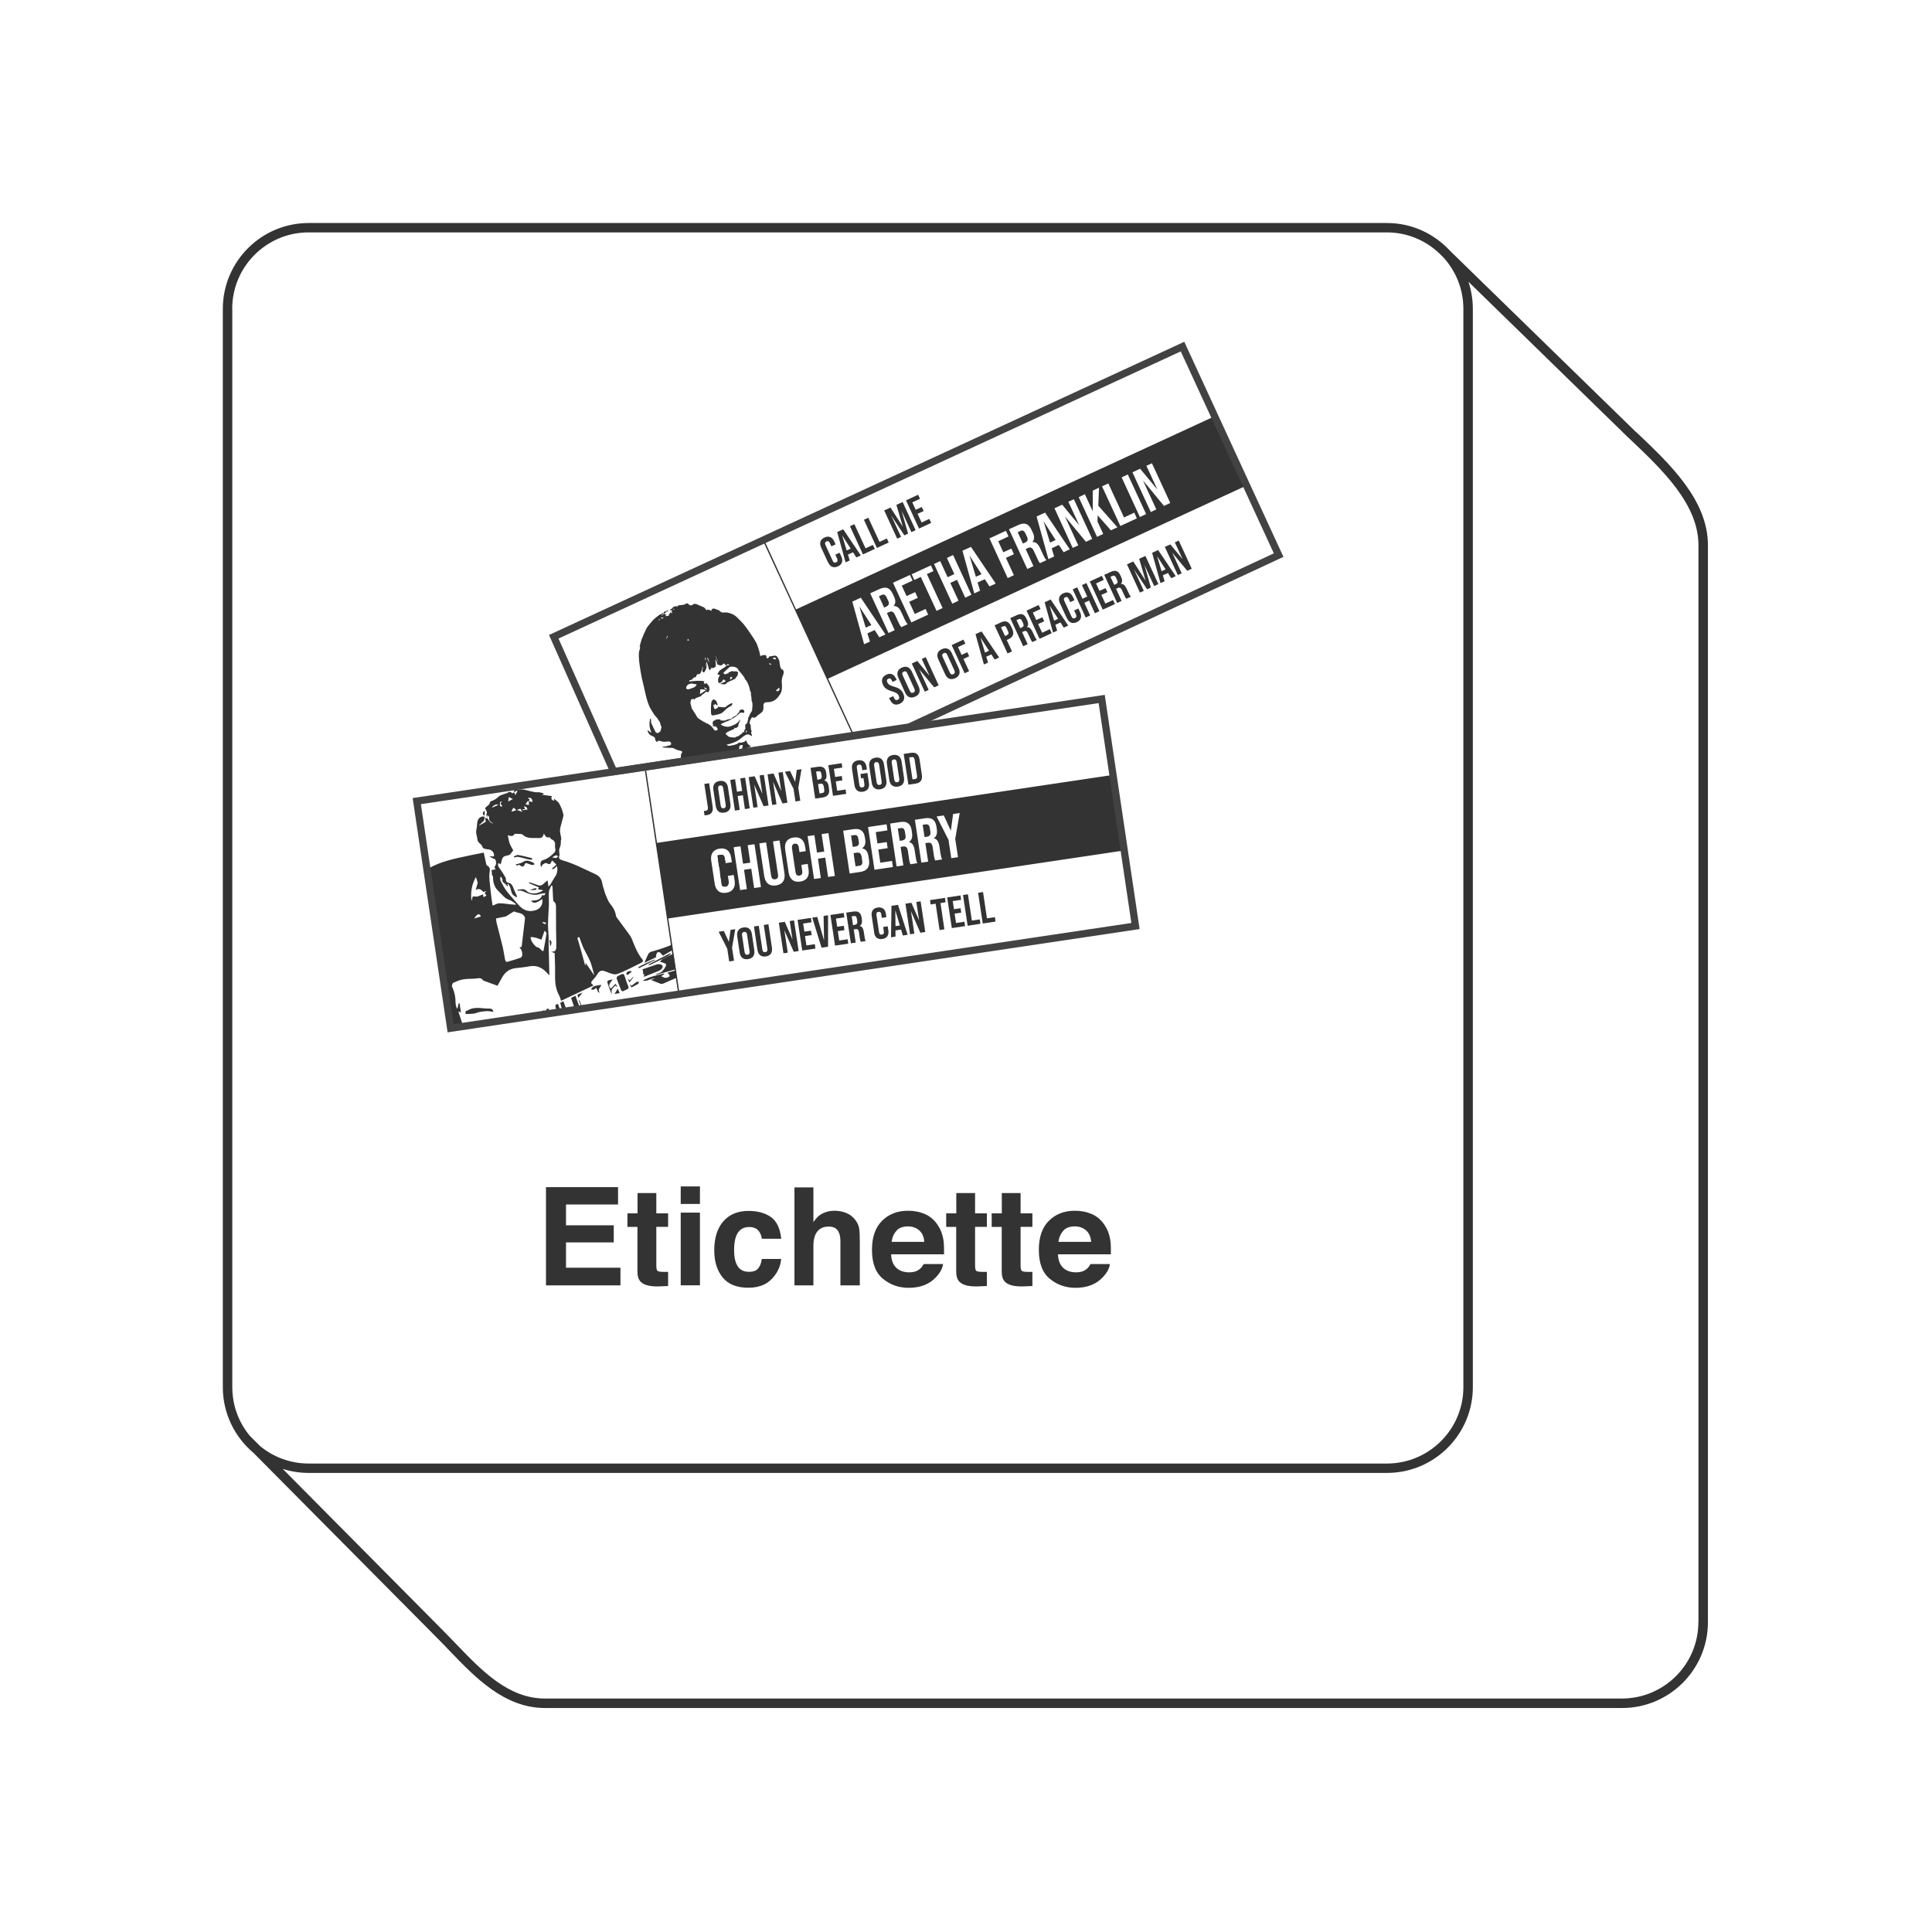 <svg xmlns="http://www.w3.org/2000/svg" id="uuid-3ce88f6a-011f-4190-828f-4d222ba1f6ed" data-name="Livello 1" viewBox="0 0 216.07 215.7"><defs><style>      .uuid-f62db1c8-39e3-4a01-80fa-db6cbc6d87bf, .uuid-a6b7c7ae-f035-4e40-9b9e-521cd2393e83 {        fill: none;      }      .uuid-a6b7c7ae-f035-4e40-9b9e-521cd2393e83 {        stroke: #424242;        stroke-miterlimit: 10;        stroke-width: .81px;      }      .uuid-80799db1-5030-4e08-b570-82cb79463edc {        fill: #333;      }    </style></defs><path class="uuid-80799db1-5030-4e08-b570-82cb79463edc" d="M182.98,48.33l-20.81-20.28c-1.76-1.91-4.26-3.11-7.06-3.11H34.52c-5.29,0-9.6,4.3-9.6,9.6v120.6c0,2.94,1.34,5.58,3.43,7.34l20.51,20.67c.46,.46,.93,.95,1.4,1.44,2.89,3.01,6.16,6.42,10.68,6.42h120.47c5.29,0,9.6-4.3,9.6-9.6V60.97c0-5.06-4.26-9.09-8.01-12.64ZM25.97,34.53c0-4.71,3.83-8.54,8.54-8.54h120.6c2.25,0,4.29,.88,5.81,2.3h0l.51,.5c1.38,1.52,2.23,3.53,2.23,5.74v120.6c0,4.71-3.83,8.54-8.55,8.54H34.52c-2.06,0-3.95-.73-5.43-1.95l-1.16-1.16h0c-1.22-1.47-1.95-3.37-1.95-5.43V34.53ZM189.94,181.41c0,4.71-3.83,8.54-8.55,8.54H60.93c-4.06,0-7.04-3.1-9.92-6.1-.48-.5-.95-.98-1.41-1.45l-17.98-18.13c.91,.29,1.89,.45,2.9,.45h120.6c5.29,0,9.6-4.3,9.6-9.6V34.53c0-1.06-.18-2.07-.49-3.02l17.68,17.24,.36,.34c3.6,3.41,7.68,7.27,7.68,11.88v120.45Z"></path><path class="uuid-80799db1-5030-4e08-b570-82cb79463edc" d="M69.12,134.7h-5.82v2.33h5.34v1.91h-5.34v2.83h6.09v1.98h-8.33v-10.99h8.06v1.95Z"></path><path class="uuid-80799db1-5030-4e08-b570-82cb79463edc" d="M70.17,137.2v-1.51h1.13v-2.27h2.1v2.27h1.32v1.51h-1.32v4.3c0,.33,.04,.54,.13,.62,.08,.08,.34,.12,.77,.12,.06,0,.13,0,.21,0s.14,0,.21-.01v1.59l-1.01,.04c-1,.03-1.69-.14-2.06-.52-.24-.24-.36-.62-.36-1.13v-5h-1.13Z"></path><path class="uuid-80799db1-5030-4e08-b570-82cb79463edc" d="M78.28,134.64h-2.15v-1.96h2.15v1.96Zm-2.15,.97h2.15v8.13h-2.15v-8.13Z"></path><path class="uuid-80799db1-5030-4e08-b570-82cb79463edc" d="M85.2,138.53c-.04-.3-.14-.58-.31-.82-.24-.33-.61-.49-1.11-.49-.72,0-1.21,.36-1.47,1.07-.14,.38-.21,.88-.21,1.5s.07,1.07,.21,1.43c.25,.68,.73,1.01,1.44,1.01,.5,0,.85-.13,1.06-.4s.34-.62,.38-1.04h2.17c-.05,.65-.28,1.26-.7,1.83-.67,.93-1.65,1.39-2.96,1.39s-2.27-.39-2.89-1.16c-.62-.77-.93-1.78-.93-3.02,0-1.39,.34-2.48,1.02-3.25,.68-.78,1.62-1.16,2.82-1.16,1.02,0,1.85,.23,2.5,.69,.65,.46,1.03,1.27,1.15,2.42h-2.18Z"></path><path class="uuid-80799db1-5030-4e08-b570-82cb79463edc" d="M94.67,135.66c.41,.17,.74,.44,1.01,.8,.22,.3,.36,.62,.41,.94,.05,.32,.07,.84,.07,1.57v4.78h-2.17v-4.95c0-.44-.07-.79-.22-1.06-.19-.38-.56-.57-1.1-.57s-.98,.19-1.27,.56-.43,.91-.43,1.61v4.41h-2.12v-10.96h2.12v3.88c.31-.47,.66-.8,1.07-.99,.4-.19,.83-.28,1.27-.28,.5,0,.95,.09,1.36,.26Z"></path><path class="uuid-80799db1-5030-4e08-b570-82cb79463edc" d="M103.46,135.78c.57,.25,1.03,.65,1.4,1.2,.33,.48,.55,1.04,.65,1.68,.06,.37,.08,.91,.07,1.61h-5.92c.03,.82,.32,1.39,.85,1.72,.32,.2,.71,.3,1.17,.3,.48,0,.88-.12,1.18-.37,.17-.13,.31-.32,.44-.56h2.17c-.06,.48-.32,.97-.79,1.47-.73,.79-1.75,1.19-3.06,1.19-1.08,0-2.04-.33-2.86-1-.83-.67-1.24-1.75-1.24-3.25,0-1.41,.37-2.49,1.12-3.24s1.72-1.13,2.91-1.13c.71,0,1.34,.13,1.91,.38Zm-3.18,1.84c-.3,.31-.49,.73-.57,1.26h3.66c-.04-.56-.23-.99-.57-1.29-.34-.29-.76-.44-1.26-.44-.55,0-.97,.15-1.27,.46Z"></path><path class="uuid-80799db1-5030-4e08-b570-82cb79463edc" d="M105.82,137.2v-1.51h1.13v-2.27h2.1v2.27h1.32v1.51h-1.32v4.3c0,.33,.04,.54,.13,.62,.08,.08,.34,.12,.77,.12,.06,0,.13,0,.21,0s.14,0,.21-.01v1.59l-1.01,.04c-1,.03-1.69-.14-2.06-.52-.24-.24-.36-.62-.36-1.13v-5h-1.13Z"></path><path class="uuid-80799db1-5030-4e08-b570-82cb79463edc" d="M110.91,137.2v-1.51h1.13v-2.27h2.1v2.27h1.32v1.51h-1.32v4.3c0,.33,.04,.54,.13,.62,.08,.08,.34,.12,.77,.12,.06,0,.13,0,.21,0s.14,0,.21-.01v1.59l-1.01,.04c-1,.03-1.69-.14-2.06-.52-.24-.24-.36-.62-.36-1.13v-5h-1.13Z"></path><path class="uuid-80799db1-5030-4e08-b570-82cb79463edc" d="M122.12,135.78c.57,.25,1.03,.65,1.4,1.2,.33,.48,.55,1.04,.65,1.68,.06,.37,.08,.91,.07,1.61h-5.92c.03,.82,.32,1.39,.85,1.72,.32,.2,.71,.3,1.17,.3,.48,0,.88-.12,1.18-.37,.17-.13,.31-.32,.44-.56h2.17c-.06,.48-.32,.97-.79,1.47-.73,.79-1.75,1.19-3.06,1.19-1.08,0-2.04-.33-2.86-1-.83-.67-1.24-1.75-1.24-3.25,0-1.41,.37-2.49,1.12-3.24s1.72-1.13,2.91-1.13c.71,0,1.34,.13,1.91,.38Zm-3.18,1.84c-.3,.31-.49,.73-.57,1.26h3.66c-.04-.56-.23-.99-.57-1.29-.34-.29-.76-.44-1.26-.44-.55,0-.97,.15-1.27,.46Z"></path><rect class="uuid-f62db1c8-39e3-4a01-80fa-db6cbc6d87bf" x="63.63" y="53.67" width="77.58" height="25.81" transform="translate(-18.47 49.03) rotate(-24.77)"></rect><polygon class="uuid-80799db1-5030-4e08-b570-82cb79463edc" points="108.42 62.12 109.14 64.5 109.77 64.21 108.42 62.12"></polygon><path class="uuid-80799db1-5030-4e08-b570-82cb79463edc" d="M114.14,59.37l-.32,.15,.58,1.27,.25-.12c.26-.12,.37-.31,.2-.66l-.16-.34c-.15-.32-.32-.41-.57-.29Z"></path><polygon class="uuid-80799db1-5030-4e08-b570-82cb79463edc" points="116.71 58.3 117.43 60.68 118.06 60.39 116.71 58.3"></polygon><polygon class="uuid-80799db1-5030-4e08-b570-82cb79463edc" points="96.1 67.81 96.82 70.19 97.45 69.9 96.1 67.81"></polygon><path class="uuid-80799db1-5030-4e08-b570-82cb79463edc" d="M98.62,66.53l-.32,.15,.58,1.27,.25-.12c.26-.12,.37-.31,.2-.66l-.16-.34c-.15-.32-.32-.41-.57-.29Z"></path><path class="uuid-80799db1-5030-4e08-b570-82cb79463edc" d="M132.32,38.58L61.75,71.14l6.99,15.15,.15-.02-6.96-15.06,23.38-10.78,10.1,21.88,.15-.02-2.95-6.4,46.82-21.6,3.59,7.79-42.09,19.41,.52-.07,41.75-19.27-10.87-23.57Zm-33.98,32.69l-.52-.81-.81,.37,.28,.92-.65,.29-1.32-4.76,.95-.44,2.76,4.11-.69,.32Zm2.47-1.14c-.09-.09-.16-.16-.32-.52l-.38-.81c-.19-.41-.37-.49-.69-.35l-.23,.12,.87,1.9-.69,.32-2.05-4.44,1.03-.47c.73-.34,1.19-.14,1.5,.55l.13,.27c.21,.45,.2,.81-.05,1.08h.01c.4-.04,.66,.23,.89,.74l.36,.78c.11,.21,.18,.37,.33,.5l-.7,.33Zm1.11-.52l-2.05-4.44,1.9-.87,.29,.63-1.21,.56,.54,1.17,.96-.44,.29,.64-.96,.44,.63,1.36,1.21-.56,.28,.64-1.89,.87Zm2.82-1.3l-1.76-3.79-.73,.34-.29-.64,2.15-.99,.29,.63-.74,.34,1.76,3.8-.69,.32Zm3.21-1.47l-.92-2-.75,.35,.92,1.99-.7,.33-2.04-4.44,.69-.32,.83,1.8,.75-.35-.83-1.8,.69-.33,2.05,4.44-.69,.33Zm2.71-1.26l-.52-.81-.81,.37,.28,.92-.65,.3-1.32-4.77,.95-.43,2.77,4.1-.7,.32Zm2.74-1.26l-.7,.33-2.04-4.44,1.84-.85,.29,.63-1.15,.54,.57,1.23,.9-.41,.28,.63-.89,.41,.89,1.93Zm2.91-1.35c-.08-.09-.15-.16-.3-.52l-.38-.81c-.19-.41-.37-.49-.69-.35l-.23,.12,.87,1.9-.69,.32-2.05-4.44,1.03-.47c.73-.34,1.19-.14,1.5,.55l.13,.27c.21,.45,.2,.81-.05,1.08h.01c.4-.04,.66,.23,.89,.74l.36,.78c.11,.21,.18,.37,.33,.5l-.71,.33Zm2.64-1.21l-.53-.82-.8,.38,.27,.91-.64,.3-1.32-4.77,.95-.43,2.76,4.1-.69,.33Zm2.5-1.17l-2.35-2.84,1.49,3.24-.62,.29-2.04-4.44,.86-.4,1.92,2.32-1.23-2.65,.62-.28,2.05,4.44-.7,.32Zm2.79-1.28l-1.48-1.68-.02,.69,.64,1.39-.69,.33-2.05-4.44,.69-.33,.88,1.91v-2.31l.7-.33-.08,2.01,2.14,2.42-.74,.34Zm1.06-.48l-2.05-4.44,.7-.33,1.76,3.81,1.15-.54,.28,.64-1.84,.85Zm2.18-1.01l-2.04-4.44,.69-.32,2.05,4.43-.7,.33Zm2.7-1.24l-2.35-2.85,1.49,3.24-.62,.29-2.05-4.44,.86-.4,1.93,2.33-1.23-2.66,.62-.28,2.05,4.44-.7,.33Zm-41.15,11.57l-3.59-7.8,46.82-21.6,3.59,7.8-46.82,21.6Z"></path><path class="uuid-80799db1-5030-4e08-b570-82cb79463edc" d="M89.54,85.96h0Z"></path><path class="uuid-80799db1-5030-4e08-b570-82cb79463edc" d="M81.33,78.9c-.09,.08-.16,.2-.3,.2-.16,0-.33-.01-.49-.03-.08,0-.17-.03-.26-.05v.13c-.07,.03-.1,.06-.14,.08-.06,.03-.13,.08-.19,.07-.04,0-.07-.1-.1-.15-.02-.04-.02-.1-.04-.14-.05-.09-.02-.18,.08-.25v.1h.04l.05-.16c.05,.05,.1,.1,.16,.15,.02,.02,.07,.03,.09,.02,.02-.01,.03-.06,.02-.09-.04-.12-.07-.25-.14-.35-.17-.25-.35-.27-.49-.05-.07,.11-.08,.27-.09,.41-.02,.18-.02,.37-.02,.55,0,.16,0,.33,.02,.49,.02,.13,.12,.2,.26,.17,.21-.04,.42-.08,.63-.14,.12-.04,.25-.08,.36-.16,.14-.1,.25-.23,.38-.35,.08-.07,.17-.15,.26-.21,.12-.08,.24-.14,.36-.21,.11-.07,.12-.19,.14-.31-.22,.06-.41,.15-.57,.3Z"></path><path class="uuid-80799db1-5030-4e08-b570-82cb79463edc" d="M87.47,74.91c-.24-.23-.25-.55-.29-.85-.01-.06-.01-.13-.03-.19-.05-.12-.12-.23-.18-.35-.09-.16-.22-.22-.4-.19-.18,.04-.37,.06-.56,.09-.01,.14-.11,.22-.22,.2-.03,0-.08-.12-.08-.18,0-.13-.03-.17-.16-.18-.12-.01-.24-.02-.36,.06-.11,.07-.16,.05-.19-.08-.03-.11-.03-.22-.06-.33-.08-.29-.18-.59-.29-.87-.08-.2-.21-.39-.32-.58-.04-.07-.08-.15-.14-.22-.2-.29-.4-.6-.61-.89-.15-.2-.29-.41-.46-.6-.17-.2-.37-.38-.55-.57-.06-.05-.12-.13-.18-.18-.23-.22-.5-.35-.81-.44-.2-.06-.39-.09-.6-.06-.2,.03-.37-.04-.52-.2-.02-.03-.06-.06-.11-.07-.13-.05-.25-.08-.38-.14-.14-.06-.21-.05-.34,.03-.09,.06-.04,.14-.06,.2-.07-.06-.34-.15-.46-.15-.02,.03-.05,.06-.07,.09-.02-.03-.05-.06-.08-.08-.09-.12-.17-.25-.32-.3-.14-.04-.26-.11-.39-.16-.13-.05-.24-.12-.36-.16-.14-.04-.27-.06-.39,.04-.15,.14-.35,.13-.47-.01-.13-.14-.19-.16-.35-.05-.2,.13-.44,.11-.66,.14-.13,.02-.24,.02-.28,.17,0,.01-.02,.02-.05,.04,.01-.04,.01-.07,.01-.11-.06,.01-.12,.02-.17,.03-.05,.01-.11,.02-.16,.04-.05,.03-.12,.06-.14,.12-.04,.05-.22,.2-.29,.2-.02,0-.04,.02-.05,.03,.01,.01,.02,.03,.04,.03,.08,.02,.17,.03,.25,.05l-.03,.06s0,.05-.01,.07c-.01,.01-.05,0-.06,.01-.01,.02-.01,.05-.02,.09,.05-.02,.07-.03,.12-.05-.01,.04-.01,.07-.02,.13-.08-.04-.14-.07-.19-.11-.07,.14-.15,.27-.21,.39-.12,.01-.24,.03-.37,.04,.05-.05,.11-.12,.16-.18h-.12c-.09-.01-.15-.12-.08-.18l.06,.03c.11-.22,.18-.22,.28-.18,.02-.04,.04-.08,.06-.12-.08,.01-.17,.02-.26,.04,0,0,.01,.02,.01,.04-.12,.05-.28,.01-.29,.21,.05-.02,.08,.01,.05,.05-.07,.08-.16,.17-.23,.25-.01-.01-.02-.02-.02-.03,.06-.09,.13-.18,.2-.27-.07,.01-.16,.02-.23,.03,.02,.03,.03,.05,.04,.07-.03,.01-.05,.02-.08,.03-.04,.01-.09-.01-.13,.02-.18,.12-.34,.25-.5,.38l-.25,.22c-.13,.14-.24,.27-.36,.42-.14,.17-.28,.33-.38,.5-.21,.41-.39,.83-.56,1.26-.09,.25-.15,.54-.22,.8,0,.02,.01,.05,.02,.06,.07,.03,.03,.07,.02,.13-.04,.18-.12,.37-.13,.56-.01,.33,0,.65,.04,.98,.06,.55,.16,1.09,.26,1.64,.06,.35,.17,.68,.24,1.03,.08,.33,.14,.65,.22,.98,.14,.56,.28,1.12,.58,1.63,.21,.35,.4,.7,.7,.98,.02,.01,.03,.04,.04,.06,.05,.07,.09,.15,.14,.22,.04,.06,.08,.12,.12,.17,.09,.16,.05,.37,.19,.52,.01,0,.01,.02,0,.04-.03,.13-.06,.26-.09,.4-.03,.12-.13,.16-.21,.22-.04,.03-.11,.07-.15,.06-.12-.03-.22-.08-.26-.21-.02-.05-.05-.11-.08-.17-.12-.23-.24-.47-.34-.71-.05-.11-.03-.24-.04-.37-.01-.06,.01-.14-.09-.17-.14,.54-.1,1.05,.13,1.56-.01,.01-.02,.02-.04,.02-.12-.08-.23-.18-.36-.26-.01,0-.02,.01-.03,.01,.02,.08,.03,.17,.07,.23,.05,.09,.12,.18,.19,.26,.03,.03,.07,.05,.12,.07,.11,.05,.21,.09,.3,.15,.09,.05,.19,.13,.17,.25-.01,.18,.12,.25,.23,.37,.02-.16,.11-.18,.21-.17,.12,.02,.22,.05,.34,.08,.06,.01,.13,.04,.19,.04,.19-.01,.38-.03,.57-.04,.12,0,.24,.11,.25,.22,.02,.12-.06,.17-.16,.21-.03,.01-.07,.02-.11,.03-.23,.06-.45,.14-.69,.11,0,0-.01,.01-.02,.03,.09,.05,.19,.09,.3,.09,.08,0,.17,.01,.25,.01,.09,.01,.19,.02,.28,.02,.18-.01,.36-.03,.52,.08,.11,.07,.23,.12,.36,.16,.12,.04,.24,.06,.36,.09,.17,.04,.19,.17,.06,.29-.02,.02-.04,.06-.04,.09-.01,.27-.03,.55-.12,.81l6.64-.99s.02-.07,.03-.12,.06-.08,.11-.11c.11-.05,.22-.11,.33-.15,.23-.09,.46-.17,.69-.25,.04-.02,.07-.04,.13-.06-.13-.11-.26-.19-.35-.3-.08-.11-.13-.25-.19-.4l-.07,.07c-.05,.04-.09,.09-.14,.12-.18,.04-.35,.12-.53,.07-.02-.01-.05,0-.06,.01-.14,.14-.3,.19-.47,.24-.09,.03-.2,.05-.29,.06-.11,.03-.22,.05-.33,.06-.06,0-.14-.03-.19-.06-.04-.01-.08-.04-.12-.06,.15-.04,.32-.08,.47-.13,.42-.13,.81-.29,1.15-.58,.1-.09,.22-.2,.34-.27,.24-.17,.48-.27,.75-.06,.04,.03,.11,.04,.17,.06-.03-.11-.05-.18-.08-.25-.04-.08-.05-.16,.01-.25,.02-.02-.01-.08-.02-.13-.02-.07-.06-.14-.06-.21,0-.2,.01-.41-.13-.58-.02-.02-.02-.06-.01-.09,.03-.13,.07-.25,.13-.37,.04-.08,.09-.16,.14-.23,.19,.11,.37,.06,.52-.08,.09-.11,.21-.19,.33-.27,.12-.11,.28-.19,.35-.33,.07-.16,.11-.36,.08-.54-.02-.29,.09-.45,.39-.45,.08-.01,.18,0,.26-.01,.46-.06,.81-.3,1.08-.68,.16-.22,.3-.45,.33-.74,.01-.23,.03-.47,0-.7-.04-.33,.02-.63,.15-.94,.09-.22,.09-.44-.09-.63Zm-13.77-5.52s-.02-.01-.03-.02c.01-.01,.02-.02,.05-.06-.07,.03-.12,.04-.16,.05h0c.07-.05,.16-.08,.24-.13,.01,.01,.01,.02,.02,.03l-.13,.13Zm.39-.22c-.05,.03-.18-.02-.17-.08,0-.02,.05-.04,.08-.06,.06,.11,.15,.03,.22,0,0,.01,.01,.02,.01,.03-.04,.03-.09,.08-.15,.12Zm.45,2.32c0-.15,.02-.28,.13-.4,.01,0,.02,.01,.03,.01-.05,.14-.11,.26-.16,.39Zm.84-3.32s-.08-.02-.13-.04c.02-.01,.03-.05,.05-.05,.04,0,.07,.02,.14,.03-.03,.03-.05,.06-.06,.06Zm7.26,15.69c.01-.13,.03-.25,.05-.39,.02-.12,.21-.19,.33-.14,.02,.02,.05,.03,.06,.05-.02,.09-.05,.2-.08,.32h.01c-.03,.06-.06,.11-.09,.15-.03,.05-.05,.13-.15,.06-.02-.01-.07,.01-.13,.02,0-.02-.01-.05,0-.07Zm-2.61-10.49c.11,.21,.2,.42,.29,.64,0,0-.01,.01-.02,.01-.09-.21-.2-.43-.29-.64,.01,0,.01-.01,.02-.01Zm-.69,.82c-.04-.09-.07-.2-.12-.29-.03-.08-.07-.16-.11-.24-.02-.04-.02-.08-.02-.13,.21,.18,.18,.43,.24,.66Zm-.37-.04h.04c-.01,.13-.01,.24-.01,.37h-.03c0-.09-.01-.19-.01-.27,0-.03,.01-.06,.01-.09Zm-.08-.61s.03,0,.03,0c.01,.03,0,.06,0,.08,.01,.07,.02,.15,.02,.23h-.05c-.02-.08-.03-.16-.04-.24,0-.03,.02-.05,.04-.07Zm-1.94-2.09c.03,.07,.14,.12,.05,.21-.04-.02-.08-.04-.14-.06,.03-.05,.05-.09,.08-.15Zm-.04,5.63c-.05,0-.11-.03-.16-.05-.07-.38,.32-.62,.64-.58,.16,.02,.3,.04,.45,.07,.06,.01,.09,.04,.04,.11-.07,.07-.13,.17-.22,.22-.13,.07-.27,.11-.41,.16-.04,.01-.08,.01-.11,.03-.07,.07-.17,.03-.24,.04Zm6.5,4.88c.01-.08,.02-.15,.03-.23,.01-.01,.04-.02,.07-.04,.04,.11,.02,.16-.1,.27Zm.77-3.18c-.04,.16-.04,.3-.05,.46-.01,.13,0,.28-.12,.39-.06,.06-.08,.17-.14,.24-.01,.03-.04,.04-.06,.05,.01,.04,.03,.11,.02,.12-.17,.13-.14,.32-.18,.48-.02,.05-.03,.09-.04,.15l-.07,.22s-.12,.09-.2,.16c.01,.13,.02,.26,.02,.4,.01,.03,0,.07-.02,.09-.11,.09-.11,.22-.11,.37-.03-.02-.05-.04-.07-.04-.04,0-.12,.01-.12,.03-.04,.2-.26,.22-.37,.35-.12,.14-.3,.09-.42,.2-.02,.02-.04,.03-.04,.03-.07,0-.13,0-.17-.01-.18-.03-.36,0-.54-.09-.14-.07-.2-.21-.34-.27-.01-.01-.01-.02-.01-.02,.04-.06,.06-.12,.11-.16,.02-.03,.06-.05,.09-.06,.14-.07,.28-.14,.42-.2,.04-.02,.08-.05,.14-.06,.2-.06,.22-.09,.22-.3,.02,.04,.03,.09,.05,.13,.05-.02,.12-.04,.18-.05,.09-.03,.23-.18,.22-.27-.01-.14,.05-.25,.11-.36,.05-.08,.07-.17,.11-.26-.01,0-.02-.01-.03-.01-.02,.01-.04,.03-.05,.05-.16,.24-.37,.41-.64,.53-.23,.09-.45,.2-.7,.21-.13,0-.26-.04-.4-.07-.04-.01-.08-.03-.14-.05l-.16-.09s-.04-.01-.07-.02c.02-.03,.02-.08,.05-.09,.15-.07,.29-.16,.44-.21,.44-.16,.84-.37,1.21-.64,.13-.08,.24-.19,.35-.3,.11-.13,.23-.13,.38-.11,.05,.01,.13,.07,.18-.03,.04-.11,.02-.19-.05-.26-.12-.12-.41-.06-.48,.07,0,.01-.01,.02-.01,.02,.06,.14-.05,.17-.13,.23-.03,.02-.04,.07-.07,.11-.05,.06-.09,.15-.16,.18-.19,.08-.38,.17-.5,.34-.02,.03-.07,.03-.12,.04-.06,.01-.13,.01-.19,.03-.12,.03-.23,.06-.35,.11-.04,.01-.08,.05-.13,.05-.15,0-.29-.01-.44-.02-.01,0-.02-.05-.02-.08,0-.02,.01-.04,.01-.04-.18,0-.35,0-.54,.01,0,.02,0,.05-.01,.11-.19-.05-.26,.06-.32,.21-.01,.03-.03,.08-.01,.11,.07,.12,.03,.23,0,.34,0,.01,.01,.02,.02,.03,.02-.04,.04-.08,.05-.13,.01,0,.02,0,.03-.01,.01,.05,.01,.11,.02,.16h.03q.09-.15,.21-.01s.05,.03,.08,.04c.03,.06,.06,.12,.12,.19-.01,.02-.01,.07-.02,.13-.07,.03-.17,.06-.23,.09-.07-.06-.16-.09-.18-.15-.08-.15-.21-.26-.32-.39-.05-.07-.17-.11-.25-.17-.05-.03-.09-.08-.15-.13-.01,.02-.02,.04-.02,.05-.04-.02-.12-.03-.13-.06-.05-.12-.17-.08-.25-.14-.11-.08-.23-.14-.35-.21-.12-.08-.23-.17-.34-.26-.06-.06-.11-.16-.15-.23-.02-.03-.04-.07-.06-.11-.14-.21-.27-.43-.41-.64-.05-.07-.09-.14-.07-.23,0-.05-.04-.12-.06-.17-.08-.23-.06-.45,.04-.66,.03-.05,.26-.07,.3-.03,0,.01,0,.03,.01,.07,.18-.25,.45-.27,.69-.37,.12-.04,.18-.14,.2-.2,.09-.04,.16-.07,.21-.12,.08-.06,.14-.16,.26-.2,.09-.03,.14,0,.17,.07q.15-.04,.12-.22h.04s.02,.01,.05,.03c-.02-.17-.03-.33-.05-.48-.12-.15-.21-.3-.36-.43-.01,.06-.01,.09-.02,.13-.05-.01-.14,0-.17-.04-.06-.06-.08-.15,.05-.23-.12-.02-.19-.04-.27-.05-.2-.01-.4-.02-.61-.01-.26,.01-.53,.04-.8,.07h-.06c.01-.09,.07-.16,.15-.16,.13,.01,.18-.06,.24-.14,.05-.06,.12-.11,.18-.16,.01-.01,.02-.02,.03-.02,.2,.07,.18-.13,.24-.22,.03-.03,.04-.08,.07-.14,.02,.03,.04,.05,.04,.06,.09-.03,.18-.05,.25-.08,.03-.01,.06-.04,.07-.07,.11-.25,.25-.48,.2-.77,.08,.12,.08,.25,.03,.38-.05,.13-.03,.2,.07,.28,.05,.04,.1,.04,.14-.01,.06-.11,.14-.22,.18-.34,.08-.24,.11-.49,.04-.76-.01-.02-.01-.04-.01-.07h.03c.04,.13,.11,.24,.14,.37,.05,.17,.08,.34,.14,.5,.01,.03,.05,.06,.08,.08,.01,0,.04-.03,.06-.05,.05-.07,.09-.16,.14-.23,.05,.02,.13,.07,.2,.06,.05-.01,.11-.08,.17-.12,.01-.01,.04,0,.06,.01,.07-.24,.06-.45-.03-.89,.17,.2,.19,.43,.27,.63,.01,0,.02-.01,.02-.02,.05,.01,.11,.02,.14,.04,.13,.08,.35,.04,.42-.07,.03-.04,.07-.07,.12-.12,.07,.08,.18,.16,.28,.26,.05-.06,.06-.13,.11-.14,.08-.04,.16-.01,.22,.09-.11,.01-.19,.02-.33,.04l.02,.02c-.09,.07-.18,.14-.25,.2-.12,.07-.24,.14-.35,.22-.13,.09-.25,.18-.3,.34-.01,.03-.04,.05-.07,.08-.06,.04-.04,.11,0,.13,.07,.04,.16,.05,.24,.07-.18,.27-.3,.58-.13,.91,.06-.02,.12-.04,.18-.06,.16-.04,.21-.18,.28-.29,.06-.07,.11-.07,.18-.01,.04,.05,.09,.09,.15,.14-.21,.11-.41,.2-.64,.3,.05,.01,.08,.02,.12,.03,.11,.01,.22,0,.34,.02,.09,.01,.18-.01,.22-.09,.06-.12,.18-.12,.26-.18,.05-.03,.11-.07,.16-.09,.04-.03,.09-.03,.14-.05,.05-.02,.11-.05,.16-.07,.01,0,.01-.02,.02-.02,.09-.04,.21-.07,.28-.15,.08-.06,.06-.2,.19-.24,.02,0,.04-.05,.05-.08,.02-.08,.02-.18,.06-.25,.03-.08,0-.14-.05-.17-.08-.06-.2-.08-.3-.06-.07,.01-.13,.02-.21-.01-.06-.03-.2-.02-.24,.03-.08,.08-.19,.03-.26,.12,0,0-.02-.01-.03-.01,0,.04,0,.08,.01,.15-.05-.03-.09-.05-.14-.08,.01,.13-.09,.07-.15,.11-.06,.04-.13,.04-.17-.05-.01-.02-.05-.03-.12-.07,.06-.06,.13-.14,.19-.19,.12-.12,.25-.21,.36-.33,.18-.22,.41-.22,.65-.18,.12,.02,.22,.06,.32,.12,.06,.03,.11,.09,.14,.16,.05,.13,.14,.21,.23,.3,.18,.2,.34,.43,.5,.64-.01,.18,.16,.24,.22,.36,.2,.35,.34,.7,.39,1.08,0,.02,0,.05,.01,.06,.13,.08,.08,.22,.09,.35,.01,.13,.04,.24,.06,.37,.01,.13,.01,.24,.02,.37,.01,.05,.06,.11,.07,.16,.01,.11,.03,.21,.01,.3Zm-5.87-1.56c-.01-.09,.02-.13,.09-.13,.14,0,.28,.01,.42,.03,.04,0,.07,.04,.14,.09-.27,.09-.42,.34-.71,.39,.02-.05,.04-.09,.04-.13,.02-.08,.04-.18,.02-.26Zm.49-.34c.11,.06,.25,.08,.29,.25-.11-.04-.19-.08-.28-.13-.05-.02-.07-.06-.01-.13Zm2.85-.88c.01-.11,.01-.17,.03-.23,0-.03,.04-.09,.04-.09,.06,.02,.13,.04,.17,.07,.01,.01-.01,.08-.04,.12-.05,.04-.12,.08-.2,.14Zm4.44-1.69s-.05-.06-.06-.11c0-.02,.03-.05,.03-.05,.03,.01,.06,.03,.08,.05,.03,.04,.13,.06,.07,.16-.04-.02-.09-.02-.13-.05Zm.37-.67s0-.07,.01-.09c.01-.01,.05,0,.07,0,.08-.01,.17-.03,.22,.06,0,.01,.01,.02,.03,.04-.01,.01,0,.04-.01,.06-.06,.06-.3,.01-.33-.07Zm.41,3.68s.01-.07,.02-.11c-.03,.01-.06,.03-.11,.05,.03-.08,.02-.16,.14-.14,.01,0,.03-.02,.04-.04,.02-.02,.02-.05,.04-.07,.04-.04,.08-.07,.13-.11,.02,.06,.06,.14,.05,.19-.02,.14-.15,.22-.32,.22Z"></path><path class="uuid-80799db1-5030-4e08-b570-82cb79463edc" d="M99.51,78.25l-.08-.18,.47-.22,.1,.22c.1,.23,.24,.26,.4,.19s.22-.2,.12-.44c-.12-.26-.3-.37-.76-.51-.58-.17-.84-.37-1.01-.73-.23-.5-.1-.9,.38-1.13s.86-.05,1.09,.46l.06,.13-.47,.22-.07-.16c-.1-.23-.23-.27-.39-.2s-.21,.2-.11,.42c.11,.23,.29,.34,.75,.47,.58,.17,.84,.37,1.02,.76,.24,.51,.11,.92-.38,1.15s-.87,.05-1.1-.46Z"></path><path class="uuid-80799db1-5030-4e08-b570-82cb79463edc" d="M101.23,77.46l-.76-1.66c-.23-.5-.1-.92,.39-1.14s.89-.06,1.12,.45l.76,1.66c.23,.5,.1,.92-.39,1.14s-.89,.06-1.12-.45Zm1.03-.44l-.79-1.72c-.1-.23-.24-.27-.4-.19s-.22,.2-.11,.43l.79,1.72c.1,.23,.24,.27,.4,.19s.22-.2,.11-.43Z"></path><path class="uuid-80799db1-5030-4e08-b570-82cb79463edc" d="M101.97,74.2l.62-.28,1.37,1.66-.87-1.89,.44-.2,1.45,3.15-.5,.23-1.68-2.02,1.06,2.3-.44,.2-1.45-3.15Z"></path><path class="uuid-80799db1-5030-4e08-b570-82cb79463edc" d="M105.7,75.4l-.76-1.66c-.23-.5-.1-.92,.39-1.14s.89-.06,1.12,.45l.76,1.66c.23,.5,.1,.92-.39,1.14s-.89,.06-1.12-.45Zm1.03-.44l-.79-1.72c-.1-.23-.24-.27-.4-.19s-.22,.2-.11,.43l.79,1.72c.1,.23,.24,.27,.4,.19s.22-.2,.11-.43Z"></path><path class="uuid-80799db1-5030-4e08-b570-82cb79463edc" d="M106.43,72.14l1.32-.61,.21,.45-.82,.38,.4,.88,.64-.3,.21,.45-.64,.3,.63,1.37-.5,.23-1.45-3.15Z"></path><path class="uuid-80799db1-5030-4e08-b570-82cb79463edc" d="M110.87,73.18l-.57,.26,.2,.66-.46,.21-.94-3.39,.67-.31,1.97,2.92-.5,.23-.37-.58Zm-.26-.4l-.96-1.49,.51,1.69,.45-.21Z"></path><path class="uuid-80799db1-5030-4e08-b570-82cb79463edc" d="M111.24,69.93l.73-.34c.5-.23,.87-.07,1.1,.44l.14,.31c.23,.5,.11,.89-.38,1.12l-.24,.11,.59,1.28-.5,.23-1.45-3.15Zm1.39,1.08c.16-.07,.21-.18,.11-.41l-.17-.37c-.1-.23-.22-.26-.38-.18l-.24,.11,.45,.97,.24-.11Z"></path><path class="uuid-80799db1-5030-4e08-b570-82cb79463edc" d="M112.98,69.13l.74-.34c.52-.24,.85-.1,1.07,.39l.09,.19c.15,.32,.14,.58-.04,.77h0c.28-.03,.47,.17,.64,.52l.26,.55c.07,.15,.13,.26,.23,.36l-.51,.23c-.06-.07-.11-.11-.22-.37l-.27-.58c-.13-.29-.26-.35-.49-.24l-.17,.08,.62,1.35-.5,.23-1.45-3.15Zm1.3,1.04c.19-.09,.26-.22,.14-.47l-.11-.24c-.1-.23-.23-.29-.4-.21l-.23,.1,.42,.9,.18-.08Z"></path><path class="uuid-80799db1-5030-4e08-b570-82cb79463edc" d="M114.8,68.29l1.36-.63,.21,.45-.86,.4,.38,.83,.68-.31,.21,.45-.68,.31,.45,.97,.86-.4,.21,.45-1.36,.63-1.45-3.15Z"></path><path class="uuid-80799db1-5030-4e08-b570-82cb79463edc" d="M118.6,69.61l-.57,.26,.2,.66-.46,.21-.94-3.39,.67-.31,1.97,2.92-.5,.23-.37-.58Zm-.26-.4l-.96-1.49,.51,1.69,.45-.21Z"></path><path class="uuid-80799db1-5030-4e08-b570-82cb79463edc" d="M119.32,69.15l-.78-1.69c-.22-.49-.1-.89,.38-1.11s.87-.05,1.09,.44l.15,.33-.47,.22-.17-.37c-.1-.21-.23-.25-.38-.18s-.21,.2-.11,.41l.81,1.76c.1,.21,.23,.24,.38,.17s.21-.2,.12-.4l-.21-.46,.47-.22,.2,.42c.22,.49,.1,.89-.38,1.11s-.87,.05-1.09-.44Z"></path><path class="uuid-80799db1-5030-4e08-b570-82cb79463edc" d="M119.97,65.91l.5-.23,.59,1.28,.53-.25-.59-1.28,.5-.23,1.45,3.15-.5,.23-.65-1.42-.53,.25,.65,1.42-.5,.23-1.45-3.15Z"></path><path class="uuid-80799db1-5030-4e08-b570-82cb79463edc" d="M121.87,65.03l1.36-.63,.21,.45-.86,.4,.38,.83,.68-.31,.21,.45-.68,.31,.45,.97,.86-.4,.21,.45-1.36,.63-1.45-3.15Z"></path><path class="uuid-80799db1-5030-4e08-b570-82cb79463edc" d="M123.49,64.29l.74-.34c.52-.24,.85-.1,1.07,.39l.09,.19c.15,.32,.14,.58-.04,.77h0c.28-.03,.47,.17,.64,.52l.26,.55c.07,.15,.13,.26,.23,.36l-.51,.23c-.06-.07-.11-.11-.22-.37l-.27-.58c-.13-.29-.26-.35-.49-.24l-.17,.08,.62,1.35-.5,.23-1.45-3.15Zm1.3,1.04c.19-.09,.26-.22,.14-.47l-.11-.24c-.1-.23-.23-.29-.4-.21l-.23,.1,.42,.9,.18-.08Z"></path><path class="uuid-80799db1-5030-4e08-b570-82cb79463edc" d="M126.04,63.11l.7-.32,1.38,2.14-.72-2.44,.7-.32,1.45,3.15-.47,.22-1.1-2.39,.73,2.56-.42,.19-1.47-2.22,1.1,2.39-.43,.2-1.45-3.15Z"></path><path class="uuid-80799db1-5030-4e08-b570-82cb79463edc" d="M130.62,64.08l-.57,.26,.2,.66-.46,.21-.94-3.39,.67-.31,1.97,2.92-.5,.23-.37-.58Zm-.26-.4l-.96-1.49,.51,1.69,.45-.21Z"></path><path class="uuid-80799db1-5030-4e08-b570-82cb79463edc" d="M130.27,61.16l.62-.28,1.37,1.66-.87-1.89,.44-.2,1.45,3.15-.5,.23-1.68-2.02,1.06,2.3-.44,.2-1.45-3.15Z"></path><path class="uuid-80799db1-5030-4e08-b570-82cb79463edc" d="M92.61,62.91l-.78-1.69c-.22-.49-.1-.89,.38-1.11s.87-.05,1.09,.44l.15,.33-.47,.22-.17-.37c-.1-.21-.23-.25-.38-.18s-.21,.2-.11,.41l.81,1.76c.1,.21,.23,.24,.38,.17s.21-.2,.12-.4l-.21-.46,.47-.22,.2,.42c.22,.49,.1,.89-.38,1.11s-.87,.05-1.09-.44Z"></path><path class="uuid-80799db1-5030-4e08-b570-82cb79463edc" d="M95.4,61.76l-.57,.26,.2,.66-.46,.21-.94-3.39,.67-.31,1.97,2.92-.5,.23-.37-.58Zm-.26-.4l-.96-1.49,.51,1.69,.45-.21Z"></path><path class="uuid-80799db1-5030-4e08-b570-82cb79463edc" d="M95.05,58.85l.5-.23,1.25,2.7,.82-.38,.21,.45-1.32,.61-1.45-3.15Z"></path><path class="uuid-80799db1-5030-4e08-b570-82cb79463edc" d="M96.61,58.13l.5-.23,1.25,2.7,.82-.38,.21,.45-1.32,.61-1.45-3.15Z"></path><path class="uuid-80799db1-5030-4e08-b570-82cb79463edc" d="M98.89,57.08l.7-.32,1.38,2.14-.72-2.44,.7-.32,1.45,3.15-.47,.22-1.1-2.39,.73,2.56-.42,.19-1.47-2.22,1.1,2.39-.43,.2-1.45-3.15Z"></path><path class="uuid-80799db1-5030-4e08-b570-82cb79463edc" d="M101.32,55.96l1.36-.63,.21,.45-.86,.4,.38,.83,.68-.31,.21,.45-.68,.31,.45,.97,.86-.4,.21,.45-1.36,.63-1.45-3.15Z"></path><path class="uuid-f62db1c8-39e3-4a01-80fa-db6cbc6d87bf" d="M83.08,88.07c-.13-.06-.24-.43-.23-.74,.32,.18,.24,.46,.23,.74Z"></path><path class="uuid-f62db1c8-39e3-4a01-80fa-db6cbc6d87bf" d="M83.72,87.56c.05,.08,.09,.18,.14,.26-.01,.01-.03,.02-.05,.03-.04-.08-.09-.18-.14-.26,.01-.01,.03-.02,.05-.03Z"></path><path class="uuid-f62db1c8-39e3-4a01-80fa-db6cbc6d87bf" d="M89.54,85.96h0Z"></path><path class="uuid-80799db1-5030-4e08-b570-82cb79463edc" d="M78.79,91.17l-.07-.49c.06,0,.12,0,.18,0,.22-.03,.3-.15,.27-.38l-.4-2.63,.54-.08,.39,2.62c.08,.56-.13,.87-.66,.95-.1,.01-.17,.02-.25,.02Z"></path><path class="uuid-80799db1-5030-4e08-b570-82cb79463edc" d="M80.05,90.14l-.27-1.81c-.08-.55,.16-.91,.69-.99s.87,.19,.95,.74l.27,1.81c.08,.55-.16,.91-.69,.99s-.87-.19-.95-.74Zm1.11-.13l-.28-1.87c-.04-.25-.16-.32-.33-.3s-.27,.14-.23,.38l.28,1.87c.04,.25,.16,.32,.33,.3s.27-.14,.23-.38Z"></path><path class="uuid-80799db1-5030-4e08-b570-82cb79463edc" d="M81.67,87.22l.54-.08,.21,1.4,.58-.09-.21-1.4,.54-.08,.52,3.43-.54,.08-.23-1.55-.58,.09,.23,1.55-.54,.08-.52-3.43Z"></path><path class="uuid-80799db1-5030-4e08-b570-82cb79463edc" d="M83.73,86.91l.67-.1,.86,1.97-.31-2.06,.48-.07,.52,3.43-.55,.08-1.05-2.41,.38,2.51-.48,.07-.52-3.43Z"></path><path class="uuid-80799db1-5030-4e08-b570-82cb79463edc" d="M85.84,86.6l.67-.1,.86,1.97-.31-2.06,.48-.07,.52,3.43-.55,.08-1.05-2.41,.38,2.51-.48,.07-.52-3.43Z"></path><path class="uuid-80799db1-5030-4e08-b570-82cb79463edc" d="M88.73,88.18l-.95-1.87,.58-.09,.57,1.22,.18-1.34,.53-.08-.36,2.07,.22,1.46-.54,.08-.22-1.46Z"></path><path class="uuid-80799db1-5030-4e08-b570-82cb79463edc" d="M90.66,85.87l.82-.12c.56-.08,.84,.14,.92,.67l.02,.14c.05,.35-.02,.59-.25,.72h0c.31,.06,.46,.3,.51,.67l.04,.29c.08,.53-.16,.86-.7,.94l-.85,.13-.52-3.43Zm.96,1.29c.2-.03,.31-.14,.27-.41l-.03-.19c-.04-.25-.14-.34-.33-.31l-.26,.04,.14,.91,.21-.03Zm.33,1.53c.18-.03,.27-.13,.23-.38l-.04-.3c-.05-.32-.17-.4-.41-.36l-.24,.04,.16,1.05,.31-.05Z"></path><path class="uuid-80799db1-5030-4e08-b570-82cb79463edc" d="M92.65,85.57l1.48-.22,.07,.49-.94,.14,.14,.91,.74-.11,.07,.49-.74,.11,.16,1.05,.94-.14,.07,.49-1.48,.22-.52-3.43Z"></path><path class="uuid-80799db1-5030-4e08-b570-82cb79463edc" d="M95.56,87.82l-.27-1.81c-.08-.55,.15-.9,.68-.98s.85,.19,.94,.74l.04,.29-.51,.08-.05-.33c-.04-.25-.16-.32-.33-.3s-.27,.14-.23,.38l.28,1.88c.04,.25,.16,.32,.33,.29s.27-.13,.23-.38l-.1-.67-.27,.04-.07-.49,.78-.12,.17,1.12c.08,.55-.15,.9-.68,.98s-.85-.19-.94-.74Z"></path><path class="uuid-80799db1-5030-4e08-b570-82cb79463edc" d="M97.49,87.53l-.27-1.81c-.08-.55,.16-.91,.69-.99s.87,.19,.95,.74l.27,1.81c.08,.55-.16,.91-.69,.99s-.87-.19-.95-.74Zm1.11-.13l-.28-1.87c-.04-.25-.16-.32-.33-.3s-.27,.14-.23,.38l.28,1.87c.04,.25,.16,.32,.33,.3s.27-.14,.23-.38Z"></path><path class="uuid-80799db1-5030-4e08-b570-82cb79463edc" d="M99.46,87.23l-.27-1.81c-.08-.55,.16-.91,.69-.99s.87,.19,.95,.74l.27,1.81c.08,.55-.16,.91-.69,.99s-.87-.19-.95-.74Zm1.11-.13l-.28-1.87c-.04-.25-.16-.32-.33-.3s-.27,.14-.23,.38l.28,1.87c.04,.25,.16,.32,.33,.3s.27-.14,.23-.38Z"></path><path class="uuid-80799db1-5030-4e08-b570-82cb79463edc" d="M101.07,84.31l.83-.12c.54-.08,.85,.18,.94,.73l.26,1.74c.08,.55-.14,.89-.68,.97l-.83,.12-.52-3.43Zm1.26,2.82c.17-.03,.26-.13,.23-.38l-.27-1.79c-.04-.25-.15-.32-.33-.29l-.28,.04,.37,2.45,.28-.04Z"></path><polygon class="uuid-80799db1-5030-4e08-b570-82cb79463edc" points="93.41 93.79 93.44 96.28 94.12 96.18 93.41 93.79"></polygon><path class="uuid-80799db1-5030-4e08-b570-82cb79463edc" d="M81.1,96.3l-.04-.27c-.05-.35-.19-.48-.46-.44l-.37,.05,.19,1.28,.3-.04c.28-.04,.44-.19,.38-.58Z"></path><path class="uuid-80799db1-5030-4e08-b570-82cb79463edc" d="M80.86,97.57l-.34,.05,.22,1.48,.43-.06c.26-.04,.38-.18,.32-.53l-.06-.42c-.07-.45-.23-.56-.58-.51Z"></path><path class="uuid-80799db1-5030-4e08-b570-82cb79463edc" d="M69.18,110.27h0Z"></path><path class="uuid-80799db1-5030-4e08-b570-82cb79463edc" d="M71.95,109.16l.17-.15c-.35,0-.09-.49-.3-.6,.52-.18,1.06-.37,1.61-.55,.29-.1,.61,0,.67,.18,.06,.18-.15,.43-.44,.54-.53,.21-1.05,.43-1.58,.64l-.13-.05Z"></path><path class="uuid-80799db1-5030-4e08-b570-82cb79463edc" d="M69.64,110.88c-.06-.05-.16-.09-.18-.16-.17-.4-.31-.81-.47-1.22-.08-.21,.02-.31,.2-.4,.55-.28,.58-.27,.75,.29,.09,.28,.17,.57,.3,.84,.12,.24,.06,.35-.17,.44-.13,.05-.26,.12-.43,.2Z"></path><path class="uuid-80799db1-5030-4e08-b570-82cb79463edc" d="M55.17,113.15c-.27-.03-.52-.09-.76-.07-.38,.03-.76,.05-1.14,.2-.36,.14-.79,.09-1.18,.13-.07-.24-.04-.37,.18-.4,0,0,.02,0,.03,0,.77-.51,1.62-.19,2.44-.22,.25,0,.41,.14,.44,.37Z"></path><path class="uuid-80799db1-5030-4e08-b570-82cb79463edc" d="M68.98,110.35l-.15-.14c-.47,.45-.48,.49-.41,1.03-.11-.28-.22-.56-.32-.85-.04-.11-.08-.23-.12-.34-.12-.32-.07-.4,.26-.46,.07-.01,.13-.03,.27-.07-.17,.35-.64,.63-.18,1.04l.5-.54,.21,.29-.06,.05Z"></path><path class="uuid-80799db1-5030-4e08-b570-82cb79463edc" d="M74.75,106.9l-.67,.34c-.49,.24-.99,.48-1.49,.72l-.05-.11,2.44-1.26,.05,.07-.28,.24Z"></path><path class="uuid-80799db1-5030-4e08-b570-82cb79463edc" d="M66.93,111l-.26-.53c-.11,.08-.19,.18-.3,.21-.07,.03-.18-.02-.27-.04,.04-.07,.07-.14,.13-.19,.27-.28,.65-.21,1-.33,0,.32-.48,.49-.16,.87h-.15Z"></path><path class="uuid-80799db1-5030-4e08-b570-82cb79463edc" d="M70.48,110.1l.15,.14c.21-.16,.39-.32,.59-.44,.06-.04,.17,.02,.26,.03-.04,.07-.07,.17-.13,.21-.23,.14-.48,.25-.73,.39l-.17-.29,.02-.04Z"></path><path class="uuid-80799db1-5030-4e08-b570-82cb79463edc" d="M73.25,107.37l-1.8,.91-.06-.13c.59-.33,1.21-.59,1.83-.85l.03,.07Z"></path><path class="uuid-80799db1-5030-4e08-b570-82cb79463edc" d="M69.3,111.06l-.57,.09,.36-.59,.21,.5Z"></path><path class="uuid-80799db1-5030-4e08-b570-82cb79463edc" d="M70.69,108.63c-.19,.16-.31,.27-.45,.37-.04,.03-.13,.02-.16,0-.03-.03-.04-.11-.02-.16,.11-.25,.31-.28,.63-.2Z"></path><path class="uuid-80799db1-5030-4e08-b570-82cb79463edc" d="M61.44,105.11c.28,.11,.31,.33,.09,.76-.01-.12-.02-.24-.03-.36-.01-.12-.03-.24-.06-.4Z"></path><path class="uuid-80799db1-5030-4e08-b570-82cb79463edc" d="M64.67,111.6l-.09-.37,.57-.23-.48,.6Z"></path><path class="uuid-80799db1-5030-4e08-b570-82cb79463edc" d="M65.15,112.96l-.42-1.08,.07-.03,.42,1.08-.07,.03Z"></path><path class="uuid-80799db1-5030-4e08-b570-82cb79463edc" d="M70.84,109.29l-.45,.58-.19-.42,.23,.19,.38-.39,.03,.03Z"></path><path class="uuid-80799db1-5030-4e08-b570-82cb79463edc" d="M54.22,90.71l-.04,.52c-.26-.18-.21-.35-.06-.52h.11Z"></path><path class="uuid-80799db1-5030-4e08-b570-82cb79463edc" d="M58.03,96.71q-.24,.18-.36-.04c.28-.09,.6-.12,.83-.28,.43-.29,.77-.07,1.14,.08,.06,.02,.09,.11,.14,.17-.07,.04-.14,.11-.2,.1-.17-.03-.34-.07-.5-.14-.18-.07-.32-.17-.42,.11-.1,.27-.28,.26-.62-.02Z"></path><path class="uuid-80799db1-5030-4e08-b570-82cb79463edc" d="M59.51,96.14c-.14,0-.28,0-.41-.03-.38-.09-.75-.21-1.14-.28-.14-.03-.3,.04-.46,.06l-.04-.1c.16-.06,.33-.2,.48-.18,.53,.09,1.06,.24,1.58,.37l-.02,.16Z"></path><path class="uuid-80799db1-5030-4e08-b570-82cb79463edc" d="M59.23,99.54c.18-.07,.37-.14,.56-.2,.06-.02,.13,0,.2,0,.01,0,.03,.07,.02,.08-.05,.04-.1,.1-.16,.11-.22,.01-.43,0-.62,.01Z"></path><path class="uuid-80799db1-5030-4e08-b570-82cb79463edc" d="M71.81,107.26c-.53-.68-.84-1.47-1.15-2.26-.12-.3-.34-.57-.54-.84-.38-.53-.78-1.06-1.17-1.59-.04-.05-.06-.13-.07-.2-.08-.51-.33-.93-.66-1.32-.21-.25-.55-1.11-.6-1.3-.07-.32-.21-.62-.26-.94-.09-.54-.3-.84-.86-1.09-1.18-.54-2.33-1.15-3.59-1.51-.27-.08-.5-.19-.34-.55,.03-.07-.02-.18-.02-.27,0-.16-.04-.34,.01-.48,.11-.26,.19-.52,.16-.81-.01-.1,.06-.21,.05-.31-.04-.33-.16-.66-.14-.98,.02-.33,.16-.66,.23-1,.06-.25,.19-.52,.14-.75-.09-.41-.26-.82-.46-1.2-.11-.2-.34-.33-.52-.49-.02-.02-.05,0-.08-.01l.04,.2c-.26-.08-.4-.2-.26-.53l-1.1-.15,.17-.08v-.08c-.19-.04-.4-.13-.59-.12-.57,.03-1.09-.2-1.63-.3-.31-.05-.64,0-.95,.04-.08,0-.26,.1-.08,.24-.08,.05-.16,.1-.24,.14-.16-.15-.32-.23-.53-.06-.08,.07-.21,.06-.31,.11-.24,.1-.52,.15-.69,.31-.23,.23-.47,.39-.77,.49-.07,.02-.19,.08-.19,.12-.04,.35-.37,.44-.57,.69,.07,.17,.27,.41,.21,.54-.12,.27,.02,.43,.1,.62-.08-.02-.16-.04-.29-.08l.07,.45-.78,.44c.24-.36,.76-.49,.63-1.02-.32-.08-.67,.11-.77,.49-.08,.31-.05,.65-.13,.95-.1,.39,.08,.74,.11,1.1,.03,.43,.53,.51,.59,.92,.01,.1,.41,.19,.63,.2,.41,.02,.76,.47,.61,.79l-.49-.03c.17,.11,.25,.17,.35,.22,.09,.05,.19,.08,.28,.12,.02,.01,.03,.05,.05,.08,.13,.23,.08,.61-.12,.8l.13,.26-.46,.07c.1,.26-.03,.55,.18,.71,.01,.23,0,.44,.05,.64,.08,.4,.27,.75,.57,1.02,.38,.35,.67,.81,1.22,.98,.25,.08,.47,.28,.7,.43v.1c-.22-.02-.43-.03-.64-.05-.4-.04-.8-.12-1.2-.11-.23,0-.46,.16-.75,.26-.04-.25-.08-.49-.11-.73-.08-.69-.17-1.37-.23-2.06-.03-.3-.04-.61,0-.91,.06-.34,.08-.62-.29-.79-.04-.02-.06-.1-.08-.15-.09-.41-.18-.81-.28-1.29-.94,.19-1.95,.38-2.94,.61-1.07,.25-2.13,.55-3.1,1.09-.14,.08-.27,.16-.4,.26l2.69,17.92,1.53-.23c-.03-.1-.07-.2-.1-.3-.17-.52-.35-1.04-.53-1.61l.3,.15-.15-1.03h-.11l-.12,.55h-.09c-.05-.2-.13-.41-.13-.62,0-.59-.1-1.15-.35-1.69-.03-.06-.07-.14-.06-.2,.03-.12,.06-.3,.15-.34,.34-.15,.69-.31,1.05-.37,.43-.08,.87-.07,1.31-.09,.35-.01,.74-.21,1,.21,0,0,.02,0,.03,.01,.51,.19,1.03,.38,1.56,.57,.18-.32,.35-.63,.52-.94,.33-.58,.81-.95,1.5-1.03,.54-.06,1.07-.11,1.6-.21,.76-.13,1.35,.15,1.86,.68,.09,.09,.17,.18,.31,.34,0-.21,.01-.33,0-.45-.02-.97-.05-1.94-.07-2.91,0-.3,0-.6,0-.9-.02-.5-.07-.99-.07-1.49,.01-.73,.07-1.45,.1-2.18,.01-.47-.04-.95,0-1.42,.02-.24,.18-.47,.28-.71l.09,.04s.03,.07,.03,.11c.02,.48,.04,.95,.07,1.43,0,.08,.03,.2,.08,.23,.24,.17,.24,.39,.24,.65,0,.87,0,1.74,.01,2.6,0,.63,.04,1.25,.02,1.88-.01,.4-.24,.52-.62,.45l.44,.18c.02,.72,.06,1.45,.05,2.17-.02,.88,0,1.74,.44,2.54,.1,.18,.15,.39,.23,.62,1.23-.58,2.42-1.14,3.63-1.71-.32-.24-.33-.33-.1-.59,.16-.19,.35-.37,.47-.59,.32-.53,.53-.57,1.1-.34,.37,.15,.86,.36,1.18,.24,.92-.34,1.79-.83,2.67-1.25,.2-.1,.28-.22,.12-.43Zm-18.79-4.54c.41-.57,.56-.61,.77-.23l-.77,.23Zm1.37-2.56l-.3,.18-.08-.32-.62,.25-.52-.02-.14,.51c-.11-.93,0-1.82,.5-2.68l.2,.65-.23,.79c.43-.24,.64,.01,.87,.24l.31-.13-.17,.25,.19,.27Zm5.17-10.47l-.4-.09c.03-.06,.05-.12,.08-.19l-.23-.16c.38-.07,.49,0,.55,.44Zm-.55-.09s.09,0,.14,0v.42l-.37-.06c.07-.12,.14-.24,.23-.36Zm-.58,.9h.3l-.14-.33c.12,.04,.22,.04,.27,.09,.07,.07,.09,.18,.14,.27l-.55,.08v-.1Zm-.63-2.08l.08,.07-.27,.43c-.03-.11-.07-.23-.1-.34l.29-.15Zm.4,2.02l.22,.36-.61-.23,.39-.13Zm-.46,.17l-.49,.15-.04-.07,.22-.38,.31,.29Zm-.85-1.48l.47,.23-.52,.27,.06-.5Zm-.98,.72c-.01-.17,.09-.24,.26-.2-.4,.21,.01,.37,0,.54-.3,.07-.25-.18-.26-.34Zm-.17,.16l-.73,.32c.15-.31,.59-.45,.73-.32Zm-1.22,1.53h0l-.03-.32,.05-.05c.06,.08,.18,.17,.17,.23-.07,.38,.17,.54,.45,.68-.36-.01-.46-.32-.64-.54Zm4.19,11.21c-.11,.96-.23,1.91-.34,2.87-.03,.29-.01,.29-.29,.33,.26,.19,.41,.69,.29,1-.03,.07-.1,.14-.16,.16-.51,.17-1.02,.33-1.53,.47-.04,.01-.17-.14-.19-.23-.1-.5-.16-1-.28-1.5-.21-.87-.44-1.73-.66-2.6-.04-.17-.06-.35-.08-.54l1.1-.22c.29-.18,.59-.37,.88-.55,.02-.01,.06,0,.09,0,.35,.18,.81,.11,1.07,.49,.06,.09,.12,.21,.11,.3Zm2.42,1.6c-.1,.67-.23,1.33-.35,1.99l-.11,.02-.42-.39c-.31,.06-.95-.74-.9-1.17q.43-.04,1.2,.29c.11-.31,.22-.62,.36-1.01,.1,.13,.21,.21,.2,.27Zm-.16-1c-.1-.03-.19-.1-.29-.15l.04-.1,.37,.1c-.04,.05-.1,.15-.12,.15Zm1.1-5.31c-.18,.29-.34,.59-.52,.88-.05,.07-.12,.13-.21,.23l-.1-.7c-.16,.14-.28,.22-.38,.32-.29,.29-.47,.32-.84,.17-.27-.11-.55-.18-.82-.27l-.04,.1,1.11,.47-.11,.21,.6,.11c-.59,.41-1.41,.51-1.86,.08-.38-.36-.67-.12-1.04-.15,.04,.07,.06,.12,.07,.12,.43-.09,.77,.18,1.14,.31,.43,.15,.86,.21,1.31,.06,.19-.06,.39-.07,.63-.1-.09,.16-.09,.36-.36,.2-.19,.59-.7,.64-1.25,.63,.23,.38,.56,.32,1.24-.17,.12,.51-.15,1.02-.63,1.21-.74,.29-1.44,.11-1.96-.49-.45-.52-.93-1.02-1.35-1.56-.28-.36-.5-.77-.71-1.18-.06-.12-.03-.29-.04-.43l.08-.04c.06,.12,.18,.24,.16,.35-.03,.18,.05,.24,.17,.33,.15,.11,.26,.26,.38,.39l.07-.05-.06-.2,.07-.04c.08,.13,.18,.25,.23,.39,.09,.25,.12,.52,.24,.75,.09,.16,.3,.25,.45,.37l.09-.09c-.1-.21-.19-.41-.28-.62-.09-.21-.16-.43-.27-.62-.06-.1-.17-.22-.27-.25-.36-.07-.43-.13-.44-.51,0-.03,0-.06-.02-.09-.22-.35-.41-.72-.67-1.04-.15-.19-.23-.35-.16-.59l.29,.1c.05-.21,.09-.4,.16-.59,.04-.1,.12-.22,.21-.26,.17-.08,.37-.1,.56-.16,.07-.02,.12-.09,.17-.15,.09-.1,.17-.21,.29-.37-.12-.22-.29-.49-.4-.77-.1-.28-.14-.59-.21-.93,.45,.16,.64,.1,.76-.15,.25,0,.49,0,.72,.02,.07,0,.14,.04,.19,.08,.48,.47,1.1,.34,1.68,.37,.29,.02,.52-.01,.63-.32,.02-.05,.03-.11,.05-.18,.28,.45,.32,.47,.64,.41,.09,.09,.15,.21,.25,.25,.3,.12,.4,.33,.36,.65-.02,.15,.04,.3,.04,.45,0,.11,0,.25-.07,.32-.37,.39-.78,.73-1.31,.89-.27,.08-.36,.35-.22,.79,.08-.13,.11-.25,.19-.3,.12-.08,.3-.2,.39-.16,.43,.18,.42,.2,.65-.3l.49,.47-.53,.48c.18,.06,.25,.03,.57-.32,.14,.28,.06,.83-.18,1.19Zm.13-2.09c-.1,.02-.22-.03-.44-.07,.19-.11,.29-.2,.42-.23,.06-.02,.16,.07,.24,.1-.07,.07-.13,.18-.22,.2Zm4.21,13.06c-.3-.44-.61-.89-.93-1.36l.04,.25-.09,.02c-.15-.53-.29-1.07-.44-1.6-.11-.39-.23-.77-.34-1.16-.04-.14-.18-.31,.14-.37,.14,.38,.26,.76,.42,1.13,.25,.55,.58,1.07,.81,1.63,.19,.47,.29,.98,.43,1.48h-.04Z"></path><path class="uuid-80799db1-5030-4e08-b570-82cb79463edc" d="M73.63,108.85c-.1,.03-.18,.08-.28,.12l.02,.05,2.19-.62-.26-1.76s-.01,.01-.02,.02c-.16,.1-.35,.17-.52,.25l-.67,.34c-.08,.08-.16,.17-.29,.3,.2,.06,.34,.11,.48,.15,.2,.06,.27,.19,.17,.37-.19,.35-.41,.67-.82,.79Z"></path><path class="uuid-80799db1-5030-4e08-b570-82cb79463edc" d="M73.35,106.98c.04-.14,.05-.29,.12-.41,.04-.07,.22-.12,.28-.09,.13,.08,.23,.23,.39,.4,.29-.17,.66-.38,1.02-.6,.04-.02,.04-.1,.05-.16l-.07-.47c-.75,.31-1.52,.57-2.31,.78-.12,.03-.26,.14-.32,.25-.16,.31-.29,.63-.44,.99l1.35-.64-.08-.06Z"></path><path class="uuid-80799db1-5030-4e08-b570-82cb79463edc" d="M75.57,108.52c-.3,.08-.6,.17-.92,.25,.05,.06,.07,.1,.1,.12,.15,.1,.19,.25,.06,.35-.11,.08-.29,.12-.43,.11-.14-.01-.28-.11-.43-.18l.34-.24-.04-.07c-.78,.23-1.6,.33-2.36,.81,.52,.12,.87-.28,1.36-.26l-.45,.17c.34,.14,.69,.3,1.06,.43,.1,.04,.24,.02,.35-.03,.49-.22,.99-.43,1.48-.65l-.12-.81Z"></path><path class="uuid-80799db1-5030-4e08-b570-82cb79463edc" d="M62.42,113.43l.38-.06c-.14-.37-.27-.73-.4-1.1-.25,.04-.34,.16-.25,.42,.09,.24,.18,.49,.27,.73Z"></path><path class="uuid-80799db1-5030-4e08-b570-82cb79463edc" d="M63.01,113.34l.46-.07c-.15-.44-.3-.87-.46-1.31l-.36,.2c.07,.25,.14,.48,.21,.71,.05,.16,.1,.31,.15,.46Z"></path><path class="uuid-80799db1-5030-4e08-b570-82cb79463edc" d="M64.97,113.05l-.62-1.7-.48,.25c.17,.52,.34,1.02,.52,1.54l.59-.09Z"></path><path class="uuid-80799db1-5030-4e08-b570-82cb79463edc" d="M61.29,113.6l.26-.04s0-.05,0-.08c-.05-.23-.14-.46-.22-.71l-.25,.11c.06,.24,.1,.47,.18,.68,0,.01,.01,.03,.02,.04Z"></path><path class="uuid-80799db1-5030-4e08-b570-82cb79463edc" d="M61.08,113.63c-.06-.19-.12-.37-.18-.56,0-.03-.03-.05-.05-.09l-.24,.12c.07,.21,.12,.4,.18,.58l.28-.04Z"></path><path class="uuid-80799db1-5030-4e08-b570-82cb79463edc" d="M81.32,106.07l-.95-1.87,.58-.09,.57,1.22,.18-1.34,.53-.08-.36,2.07,.22,1.46-.54,.08-.22-1.46Z"></path><path class="uuid-80799db1-5030-4e08-b570-82cb79463edc" d="M82.72,106.52l-.27-1.81c-.08-.55,.16-.91,.69-.99s.87,.19,.95,.74l.27,1.81c.08,.55-.16,.91-.69,.99s-.87-.19-.95-.74Zm1.11-.13l-.28-1.87c-.04-.25-.16-.32-.33-.3s-.27,.14-.23,.38l.28,1.87c.04,.25,.16,.32,.33,.3s.27-.14,.23-.38Z"></path><path class="uuid-80799db1-5030-4e08-b570-82cb79463edc" d="M84.71,106.23l-.39-2.62,.54-.08,.4,2.66c.04,.25,.15,.32,.33,.29s.26-.13,.23-.38l-.4-2.66,.52-.08,.39,2.62c.08,.55-.15,.9-.68,.98s-.85-.19-.94-.74Z"></path><path class="uuid-80799db1-5030-4e08-b570-82cb79463edc" d="M87.1,103.19l.67-.1,.86,1.97-.31-2.06,.48-.07,.52,3.43-.55,.08-1.05-2.41,.38,2.51-.48,.07-.52-3.43Z"></path><path class="uuid-80799db1-5030-4e08-b570-82cb79463edc" d="M89.21,102.87l1.48-.22,.07,.49-.94,.14,.14,.91,.74-.11,.07,.49-.74,.11,.16,1.05,.94-.14,.07,.49-1.48,.22-.52-3.43Z"></path><path class="uuid-80799db1-5030-4e08-b570-82cb79463edc" d="M90.85,102.62l.55-.08,.76,2.64-.05-2.75,.5-.07v3.51l-.73,.11-1.04-3.36Z"></path><path class="uuid-80799db1-5030-4e08-b570-82cb79463edc" d="M92.88,102.32l1.48-.22,.07,.49-.94,.14,.14,.91,.74-.11,.07,.49-.74,.11,.16,1.05,.94-.14,.07,.49-1.48,.22-.52-3.43Z"></path><path class="uuid-80799db1-5030-4e08-b570-82cb79463edc" d="M94.64,102.06l.8-.12c.56-.08,.84,.14,.92,.67l.03,.21c.05,.35-.03,.6-.25,.73h0c.28,.05,.41,.29,.47,.68l.09,.6c.03,.17,.05,.29,.12,.41l-.55,.08c-.04-.08-.07-.13-.11-.41l-.09-.63c-.05-.32-.16-.41-.4-.37l-.19,.03,.22,1.47-.54,.08-.52-3.43Zm.96,1.36c.2-.03,.31-.14,.27-.41l-.04-.26c-.04-.25-.14-.34-.33-.31l-.25,.04,.15,.98,.2-.03Z"></path><path class="uuid-80799db1-5030-4e08-b570-82cb79463edc" d="M97.77,104.29l-.28-1.84c-.08-.53,.15-.89,.67-.96s.85,.19,.92,.72l.05,.36-.51,.08-.06-.4c-.03-.23-.16-.3-.32-.28s-.26,.13-.22,.36l.29,1.92c.03,.23,.16,.3,.32,.27s.26-.13,.22-.35l-.08-.5,.51-.08,.07,.46c.08,.53-.15,.89-.67,.96s-.85-.19-.92-.72Z"></path><path class="uuid-80799db1-5030-4e08-b570-82cb79463edc" d="M100.78,103.96l-.63,.09v.69l-.5,.08,.05-3.52,.73-.11,1.08,3.35-.54,.08-.19-.66Zm-.14-.46l-.51-1.7,.02,1.77,.49-.07Z"></path><path class="uuid-80799db1-5030-4e08-b570-82cb79463edc" d="M101.26,101.06l.67-.1,.86,1.97-.31-2.06,.48-.07,.52,3.43-.55,.08-1.05-2.41,.38,2.51-.48,.07-.52-3.43Z"></path><path class="uuid-80799db1-5030-4e08-b570-82cb79463edc" d="M104.65,101.06l-.57,.09-.07-.49,1.67-.25,.07,.49-.57,.09,.44,2.94-.54,.08-.44-2.94Z"></path><path class="uuid-80799db1-5030-4e08-b570-82cb79463edc" d="M105.94,100.36l1.48-.22,.07,.49-.94,.14,.14,.91,.74-.11,.07,.49-.74,.11,.16,1.05,.94-.14,.07,.49-1.48,.22-.52-3.43Z"></path><path class="uuid-80799db1-5030-4e08-b570-82cb79463edc" d="M107.71,100.09l.54-.08,.44,2.94,.89-.13,.07,.49-1.43,.22-.52-3.43Z"></path><path class="uuid-80799db1-5030-4e08-b570-82cb79463edc" d="M109.4,99.84l.54-.08,.44,2.94,.89-.13,.07,.49-1.43,.22-.52-3.43Z"></path><path class="uuid-80799db1-5030-4e08-b570-82cb79463edc" d="M101.27,93.42l-.06-.37c-.05-.34-.19-.48-.46-.44l-.34,.05,.21,1.37,.27-.04c.28-.04,.44-.19,.38-.57Z"></path><path class="uuid-80799db1-5030-4e08-b570-82cb79463edc" d="M95.8,95.36l-.34,.05,.22,1.47,.43-.06c.25-.04,.37-.18,.32-.53l-.06-.42c-.07-.45-.23-.56-.58-.51Z"></path><path class="uuid-80799db1-5030-4e08-b570-82cb79463edc" d="M123.32,78.01l-76.87,11.46,3.83,25.67,76.87-11.46-3.83-25.67Zm-.12,.16l1.27,8.49-50.99,7.6-1.27-8.49,50.99-7.6Zm-16.05,17.69l-.76,.11-.31-2.04-1.33-2.62,.8-.12,.79,1.71,.25-1.87,.74-.11-.5,2.89,.31,2.04Zm-3.35,.5l-.76,.11-.72-4.79,1.12-.17c.78-.12,1.17,.19,1.29,.93l.04,.29c.07,.49-.04,.83-.35,1.02h0c.4,.07,.57,.41,.65,.95l.13,.84c.04,.23,.07,.4,.17,.57l-.77,.12c-.06-.12-.1-.19-.16-.58l-.13-.88c-.07-.45-.22-.57-.56-.52l-.26,.04,.31,2.05Zm-2.77,.42l-.76,.11-.72-4.79,1.12-.17c.78-.12,1.17,.19,1.29,.93l.04,.29c.07,.49-.04,.83-.35,1.02h0c.4,.07,.57,.41,.65,.95l.13,.84c.03,.23,.07,.4,.17,.57l-.77,.12c-.06-.12-.1-.19-.16-.58l-.13-.88c-.07-.45-.22-.57-.56-.52l-.26,.04,.31,2.05Zm-4.61-1.91c.43,.08,.64,.41,.71,.92l.06,.41c.11,.74-.22,1.2-.98,1.31l-1.19,.18-.72-4.79,1.14-.17c.78-.12,1.17,.19,1.29,.93l.03,.19c.07,.49-.03,.82-.35,1.01h0Zm.67-2.38l2.06-.31,.1,.68-1.31,.2,.19,1.27,1.04-.16,.1,.68-1.04,.16,.22,1.47,1.31-.2,.1,.68-2.06,.31-.72-4.79Zm-5.29,5.7l-.76,.11-.72-4.79,.76-.11,.29,1.95,.81-.12-.29-1.95,.76-.11,.72,4.79-.76,.11-.32-2.16-.81,.12,.32,2.16Zm-3.23-3.33l.4,2.68c.05,.32,.22,.42,.44,.38s.36-.18,.31-.5l-.1-.7,.71-.11,.1,.64c.11,.74-.21,1.24-.94,1.34-.73,.11-1.18-.27-1.29-1.01l-.39-2.58c-.11-.74,.21-1.24,.94-1.34,.73-.11,1.18,.27,1.29,1.01l.08,.51-.71,.11-.08-.55c-.05-.31-.22-.42-.44-.39-.23,.03-.36,.19-.31,.5Zm-5.04,4.57l-.76,.11-.72-4.79,.76-.11,.29,1.95,.81-.12-.29-1.95,.76-.11,.72,4.79-.76,.11-.32-2.16-.81,.12,.32,2.16Zm-3.23-3.33l.4,2.68c.05,.31,.22,.42,.44,.38,.23-.03,.36-.18,.31-.5l-.1-.7,.71-.11,.1,.64c.11,.74-.21,1.24-.94,1.35-.73,.11-1.18-.27-1.29-1.01l-.39-2.58c-.11-.74,.21-1.24,.94-1.35s1.18,.27,1.29,1.01l.08,.51-.71,.11-.08-.55c-.05-.31-.22-.42-.44-.39-.23,.03-.36,.19-.31,.5Zm4.62-1.78l.76-.11,.56,3.71c.05,.34,.21,.44,.45,.41,.24-.04,.37-.18,.32-.52l-.56-3.71,.73-.11,.55,3.66c.11,.77-.2,1.26-.95,1.37-.74,.11-1.19-.27-1.31-1.04l-.55-3.66Zm-34.52,20.69l-3.79-25.39,25.46-3.8,3.79,25.39-25.46,3.8Zm24.34-12.3l50.99-7.6,1.27,8.49-50.99,7.6-1.27-8.49Z"></path><path class="uuid-80799db1-5030-4e08-b570-82cb79463edc" d="M96.04,94.1l-.04-.27c-.05-.34-.19-.48-.46-.44l-.36,.05,.19,1.27,.3-.04c.28-.04,.44-.19,.38-.57Z"></path><path class="uuid-80799db1-5030-4e08-b570-82cb79463edc" d="M104.05,93l-.06-.37c-.05-.34-.19-.48-.46-.44l-.34,.05,.21,1.37,.27-.04c.28-.04,.44-.19,.38-.57Z"></path><polygon class="uuid-a6b7c7ae-f035-4e40-9b9e-521cd2393e83" points="68.64 86.29 61.93 71.21 132.25 38.76 143 62.08 101.69 81.3 68.64 86.29"></polygon><polygon class="uuid-a6b7c7ae-f035-4e40-9b9e-521cd2393e83" points="101.44 81.41 123.21 78.17 126.99 103.56 50.4 114.99 46.61 89.59 68.74 86.29 68.88 86.27 95.4 82.31 101.44 81.41"></polygon></svg>